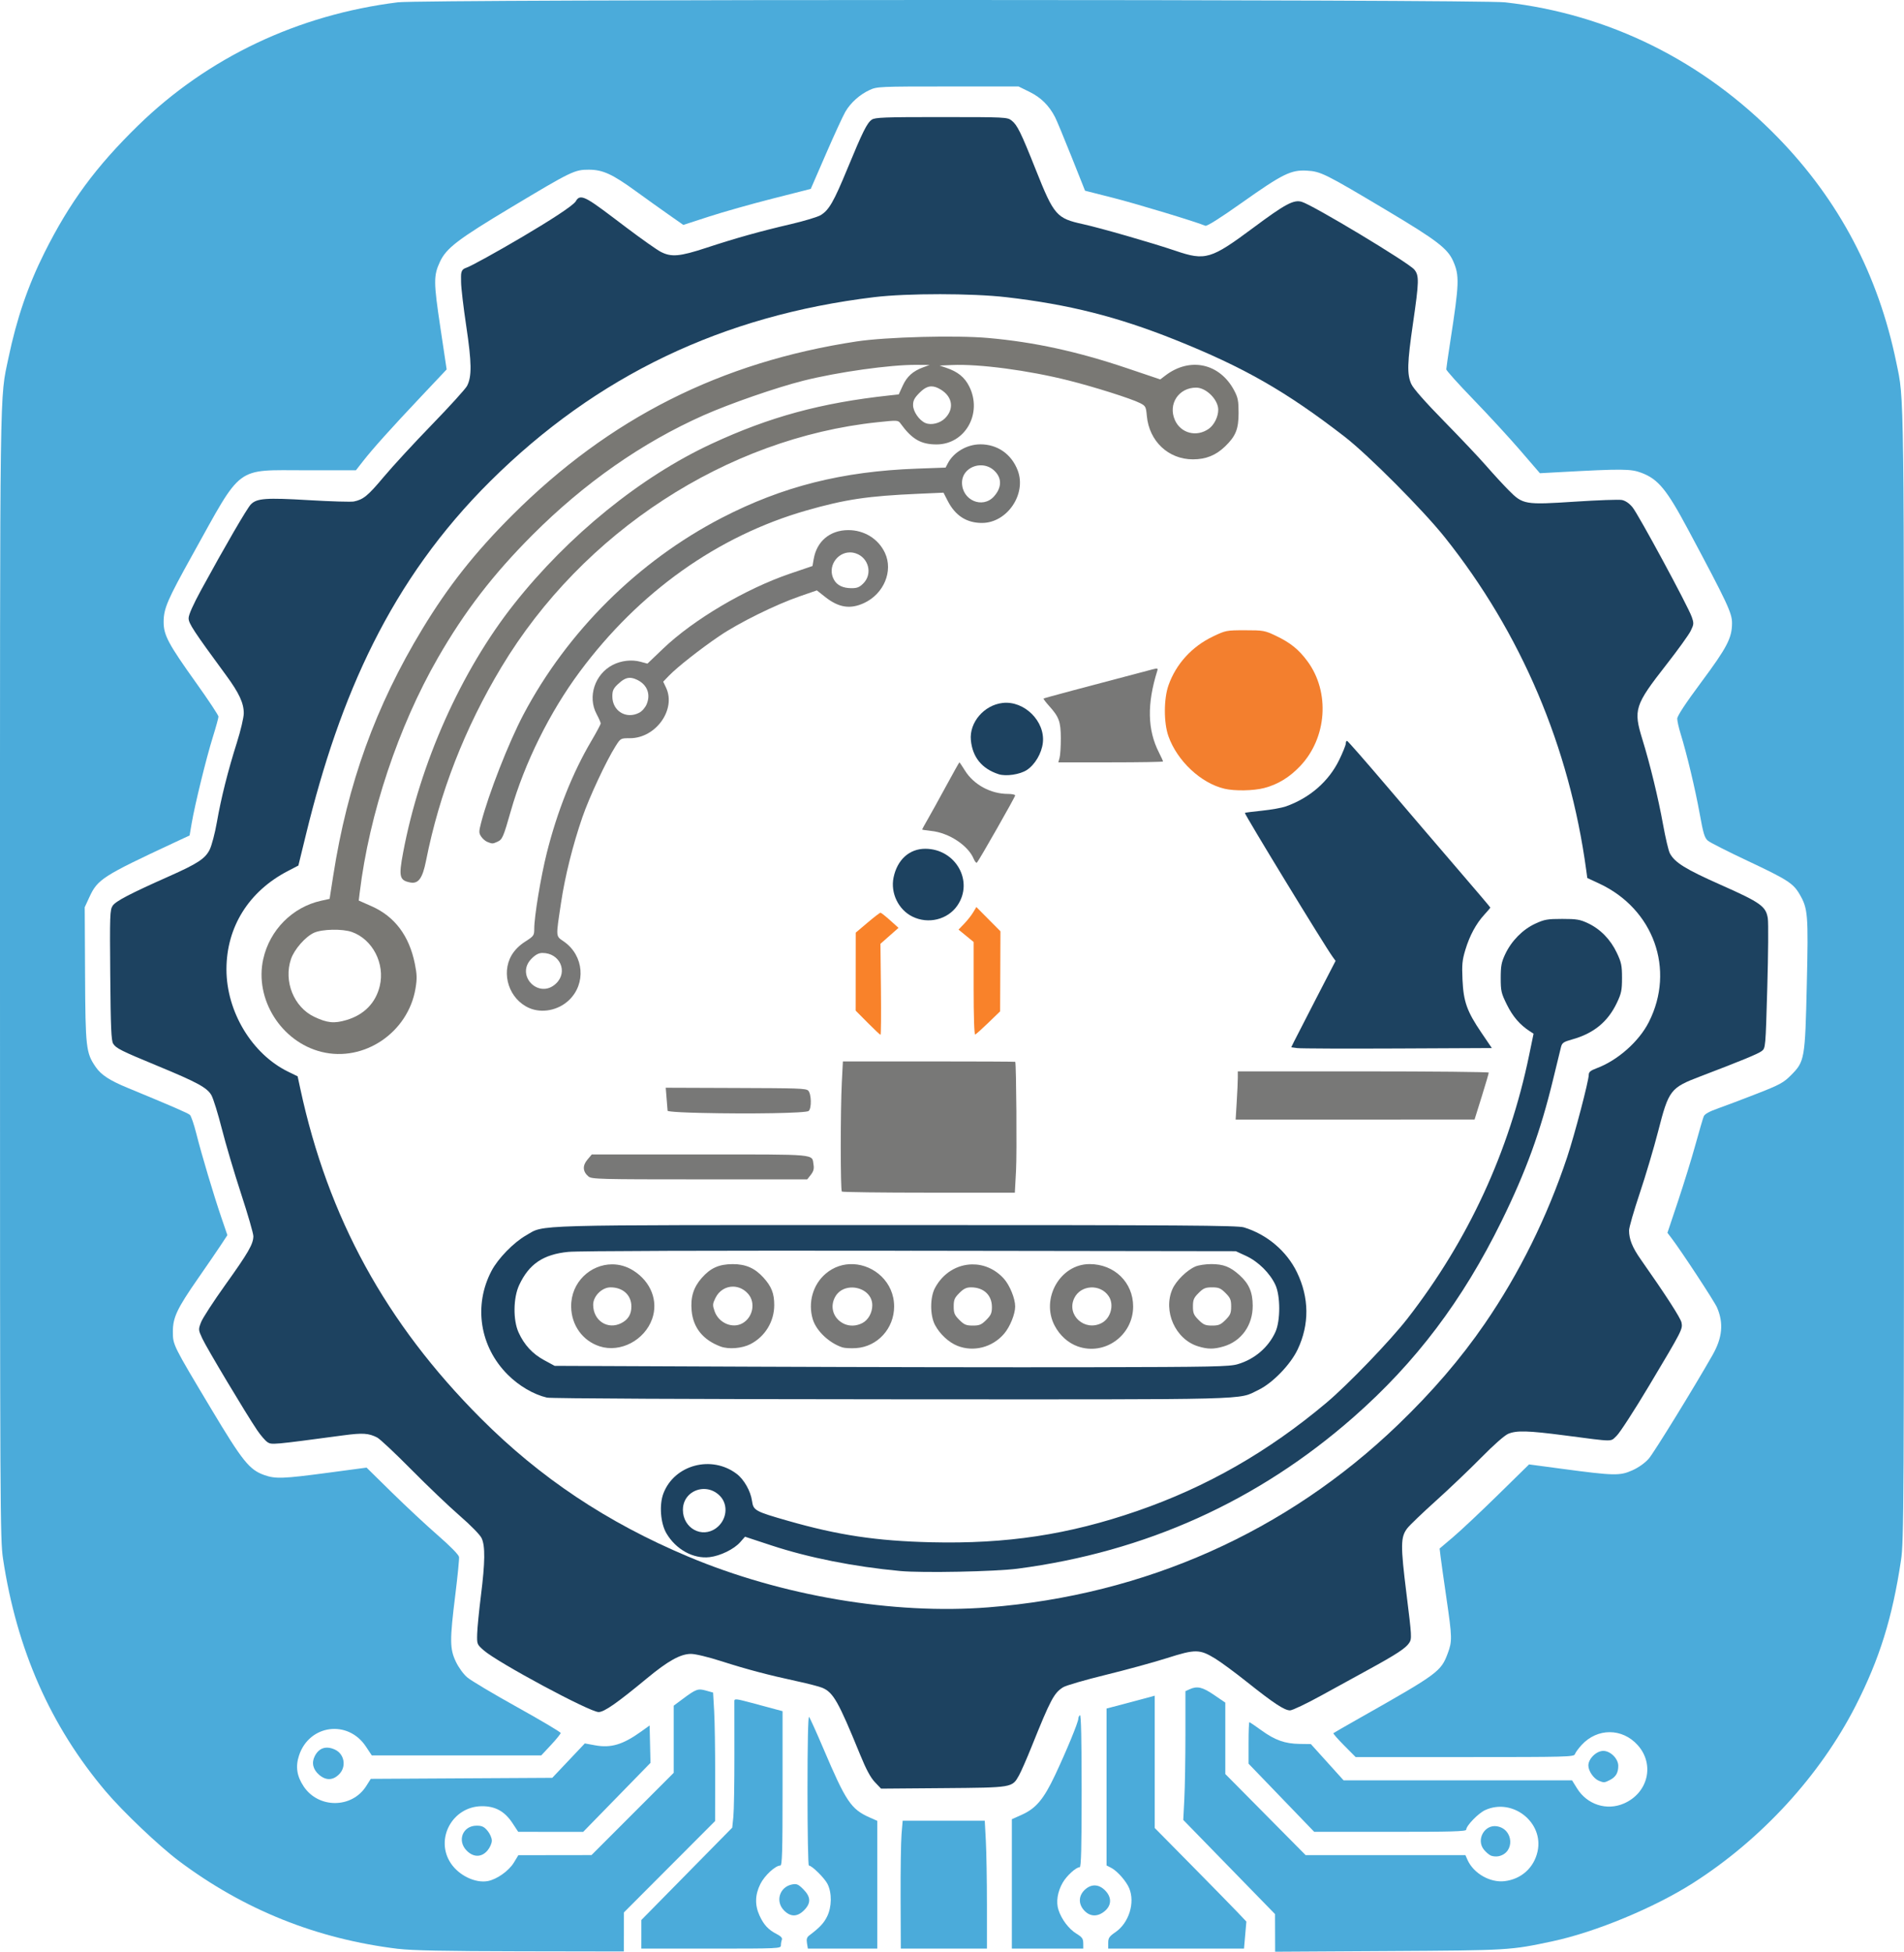 <?xml version="1.0" encoding="UTF-8" standalone="no"?>
<!-- Created with Inkscape (http://www.inkscape.org/) -->

<svg
   width="303.213mm"
   height="310.811mm"
   viewBox="0 0 303.213 310.811"
   version="1.1"
   id="svg1"
   xmlns="http://www.w3.org/2000/svg"
   xmlns:svg="http://www.w3.org/2000/svg">
  <defs
     id="defs1" />
  <g
     id="layer1"
     transform="translate(-227.444,8.253)">
    <path
       style="fill:#4babda;fill-opacity:1;stroke-width:0.265"
       d="m 278.29,274.406 c -1.006,-0.846 -1.266,-1.943 -0.715,-3.008 0.676,-1.308 1.799,-1.671 3.196,-1.034 1.531,0.698 1.879,2.733 0.674,3.938 -0.979,0.979 -2.073,1.016 -3.156,0.105 z"
       id="path14" />
    <path
       style="fill:#4babda;fill-opacity:1;stroke-width:0.265"
       d="m 482.082,275.344 c -0.842,-0.34 -1.69,-1.566 -1.69,-2.443 0,-1.081 1.274,-2.325 2.381,-2.325 1.137,0 2.381,1.243 2.381,2.378 0,1.11 -0.385,1.767 -1.318,2.249 -0.868,0.449 -0.971,0.457 -1.755,0.14 z"
       id="path13" />
    <path
       style="fill:#787877;fill-opacity:1;stroke-width:0.265"
       d="m 396.183,112.422 c 0.112,-0.4 0.2,-1.799 0.197,-3.109 -0.008,-2.65 -0.279,-3.391 -1.897,-5.182 -0.521,-0.577 -0.902,-1.093 -0.845,-1.145 0.083,-0.076 6.399,-1.767 17.379,-4.652 0.753,-0.198 0.853,-0.168 0.732,0.216 -1.66,5.286 -1.582,9.401 0.246,13.008 0.365,0.72 0.664,1.373 0.664,1.451 0,0.078 -3.753,0.141 -8.339,0.141 h -8.339 z"
       id="path214" />
    <path
       style="fill:#1d4260;fill-opacity:1;stroke-width:0.265"
       d="m 386.463,115.034 c -2.658,-0.87 -4.145,-2.699 -4.407,-5.42 -0.271,-2.815 2.1,-5.589 5.062,-5.923 3.456,-0.39 6.803,2.94 6.398,6.365 -0.197,1.667 -1.251,3.455 -2.539,4.307 -1.096,0.725 -3.334,1.059 -4.514,0.672 z"
       id="path213" />
    <path
       style="fill:#f37f2e;fill-opacity:1;stroke-width:0.265"
       d="m 422.448,117.353 c -3.756,-0.882 -7.531,-4.419 -8.934,-8.371 -0.759,-2.137 -0.752,-5.952 0.016,-8.114 1.207,-3.402 3.728,-6.162 7.098,-7.772 2.002,-0.956 2.133,-0.981 5.097,-0.981 2.883,0 3.138,0.045 4.854,0.858 2.341,1.109 3.69,2.193 5.086,4.091 3.613,4.908 3.101,12.193 -1.174,16.689 -1.707,1.796 -3.558,2.923 -5.728,3.488 -1.699,0.442 -4.683,0.496 -6.315,0.113 z"
       id="path212" />
    <path
       id="path211"
       style="fill:#747574;fill-opacity:1;stroke-width:0.265"
       d="m 383.555,62.507 c -2.11,2.65e-4 -4.241,1.245 -5.168,3.02 l -0.358,0.685 -4.579,0.167 c -11.9,0.433 -21.396,2.831 -31.095,7.852 -13.258,6.864 -24.561,18.077 -31.547,31.297 -2.351,4.448 -5.558,12.644 -6.747,17.24 -0.366,1.416 -0.366,1.632 0.005,2.197 0.226,0.345 0.672,0.732 0.991,0.86 0.78,0.314 0.852,0.312 1.608,-0.032 0.78,-0.355 0.934,-0.71 2.137,-4.93 2.156,-7.561 6.179,-15.688 10.942,-22.109 9.46,-12.753 22.001,-21.674 36.159,-25.723 6.173,-1.765 9.715,-2.293 17.779,-2.648 l 4.016,-0.177 0.656,1.286 c 1.209,2.371 3.011,3.535 5.47,3.535 4,0 7.128,-4.596 5.691,-8.361 -0.995,-2.604 -3.224,-4.161 -5.957,-4.16 z m 0.18,3.342 c 0.712,0.021 1.434,0.279 2.026,0.828 1.261,1.168 1.25,2.711 -0.029,4.129 -1.819,2.018 -5.088,0.605 -5.088,-2.199 0,-1.699 1.523,-2.804 3.09,-2.758 z" />
    <path
       style="fill:#787877;fill-opacity:1;stroke-width:0.265"
       d="m 382.501,128.508 c -0.881,-2.127 -3.954,-4.146 -6.751,-4.434 -0.801,-0.083 -1.456,-0.187 -1.456,-0.231 0,-0.045 0.4,-0.772 0.888,-1.617 0.488,-0.845 1.808,-3.232 2.933,-5.306 1.125,-2.074 2.077,-3.77 2.115,-3.77 0.038,0 0.435,0.587 0.881,1.306 1.401,2.254 4.105,3.722 6.856,3.722 0.628,0 1.143,0.11 1.143,0.245 0,0.242 -5.709,10.272 -6.081,10.684 -0.106,0.117 -0.344,-0.152 -0.528,-0.597 z"
       id="path209" />
    <path
       style="fill:#1d4260;fill-opacity:1;stroke-width:0.265"
       d="m 372.744,137.713 c -2.232,-1.105 -3.508,-3.748 -3.002,-6.216 0.582,-2.839 2.523,-4.594 5.068,-4.584 4.833,0.019 7.746,5.19 5.094,9.044 -1.545,2.245 -4.639,3.004 -7.16,1.756 z"
       id="path208" />
    <path
       id="path207"
       style="fill:#787877;fill-opacity:1;stroke-width:0.265"
       d="m 362.506,76.167 c -2.91,0.018 -5,1.782 -5.486,4.631 l -0.186,1.086 -3.568,1.214 c -7.058,2.401 -15.374,7.312 -20.208,11.933 l -2.508,2.398 -1.139,-0.306 c -1.376,-0.371 -3.047,-0.176 -4.387,0.511 -2.852,1.462 -4.04,5.062 -2.579,7.811 0.364,0.684 0.661,1.363 0.661,1.509 0,0.146 -0.68,1.42 -1.512,2.83 -2.968,5.036 -5.408,11.17 -7.063,17.754 -0.961,3.825 -2.005,10.126 -2.008,12.121 -10e-4,1.061 -0.072,1.162 -1.436,2.034 -0.934,0.597 -1.69,1.353 -2.166,2.166 -1.737,2.964 -0.379,7.037 2.807,8.417 2.027,0.878 4.617,0.368 6.316,-1.245 2.761,-2.62 2.395,-7.091 -0.764,-9.316 -1.37,-0.965 -1.336,-0.535 -0.487,-6.215 0.629,-4.212 1.878,-9.213 3.402,-13.626 1.106,-3.203 3.811,-8.99 5.287,-11.311 0.798,-1.255 0.801,-1.257 2.284,-1.257 4.128,0 7.396,-4.591 5.74,-8.063 l -0.446,-0.937 0.91,-0.947 c 1.307,-1.36 4.985,-4.255 8.054,-6.339 3.095,-2.102 8.91,-4.973 12.78,-6.311 l 2.725,-0.943 1.322,1.045 c 2.161,1.708 3.997,1.993 6.207,0.964 3.145,-1.465 4.655,-5.091 3.319,-7.971 -1.042,-2.246 -3.312,-3.652 -5.872,-3.637 z m 0.294,3.549 c 0.298,-2.28e-4 0.605,0.047 0.917,0.15 2.066,0.682 2.725,3.275 1.215,4.784 -0.621,0.621 -0.999,0.772 -1.918,0.764 -1.344,-0.011 -2.272,-0.462 -2.76,-1.343 -1.117,-2.015 0.462,-4.354 2.546,-4.356 z m -35.091,19.976 c 0.27,-0.006 0.548,0.053 0.854,0.168 1.839,0.697 2.583,2.307 1.863,4.03 -0.229,0.548 -0.737,1.126 -1.199,1.365 -2.067,1.069 -4.267,-0.277 -4.267,-2.612 0,-0.901 0.158,-1.253 0.86,-1.92 0.735,-0.698 1.294,-1.02 1.889,-1.032 z m -13.875,43.813 c 2.773,0 4.111,2.998 2.168,4.859 -2.718,2.604 -6.563,-1.297 -3.901,-3.959 0.642,-0.642 1.138,-0.9 1.733,-0.9 z" />
    <path
       style="fill:#f9822a;fill-opacity:1;stroke-width:0.265"
       d="m 382.496,149.172 v -7.413 l -1.203,-0.986 -1.203,-0.986 0.913,-0.95 c 0.502,-0.523 1.14,-1.332 1.419,-1.799 l 0.506,-0.849 1.919,1.932 1.919,1.932 -0.026,6.375 -0.026,6.375 -1.864,1.803 c -1.025,0.992 -1.974,1.843 -2.109,1.891 -0.147,0.053 -0.245,-2.889 -0.245,-7.324 z"
       id="path203" />
    <path
       style="fill:#f9822a;fill-opacity:1;stroke-width:0.265"
       d="m 365.622,154.616 -1.912,-1.924 0.005,-6.211 0.005,-6.211 1.874,-1.587 c 1.031,-0.873 1.96,-1.587 2.065,-1.587 0.105,0 0.795,0.543 1.533,1.206 l 1.341,1.206 -1.439,1.269 -1.439,1.269 0.078,7.249 c 0.043,3.987 0.016,7.249 -0.061,7.249 -0.076,-1.1e-4 -0.999,-0.866 -2.051,-1.925 z"
       id="path202" />
    <path
       id="path201"
       style="fill:#797874;fill-opacity:1;stroke-width:0.265"
       d="m 374.157,45.407 c -4.004,0.105 -7.952,0.357 -10.314,0.716 -21.632,3.286 -39.317,12.207 -54.793,27.641 -5.954,5.938 -10.203,11.313 -14.339,18.136 -7.448,12.287 -11.921,24.666 -14.199,39.288 l -0.577,3.702 -1.381,0.306 c -4.546,1.01 -8.16,4.66 -9.188,9.278 -1.419,6.38 2.856,13.19 9.281,14.785 6.767,1.68 13.808,-3.082 14.971,-10.125 0.256,-1.551 0.236,-2.21 -0.118,-3.95 -0.903,-4.431 -3.207,-7.489 -6.862,-9.111 l -2.064,-0.915 0.161,-1.323 c 1.517,-12.482 6.157,-26.393 12.45,-37.333 4.262,-7.408 8.784,-13.284 15.057,-19.567 8.249,-8.262 17.436,-14.688 27.219,-19.04 4.189,-1.863 11.609,-4.437 15.916,-5.522 5.484,-1.381 13.856,-2.554 17.992,-2.523 l 2.117,0.016 -1.004,0.368 c -1.654,0.607 -2.601,1.453 -3.275,2.926 l -0.639,1.396 -1.51,0.164 c -10.849,1.177 -19.049,3.407 -28.283,7.693 -11.287,5.239 -22.819,14.591 -31.459,25.516 -8.455,10.689 -15.013,25.393 -17.686,39.65 -0.708,3.774 -0.569,4.359 1.115,4.695 1.327,0.265 1.986,-0.633 2.549,-3.474 2.131,-10.751 6.169,-21.12 12.002,-30.818 12.952,-21.533 35.881,-36.464 59.882,-38.995 3.214,-0.339 3.288,-0.335 3.677,0.202 1.802,2.488 3.231,3.324 5.7,3.333 4.574,0.017 7.387,-4.927 5.247,-9.221 -0.736,-1.478 -1.816,-2.355 -3.672,-2.983 l -1.058,-0.358 1.984,-0.085 c 4.362,-0.186 12.103,0.839 18.545,2.455 4.098,1.028 9.966,2.885 11.381,3.601 0.899,0.455 0.962,0.572 1.095,2.035 0.366,4.039 3.43,6.931 7.344,6.931 2.06,0 3.645,-0.636 5.115,-2.053 1.703,-1.641 2.154,-2.76 2.154,-5.343 -5.3e-4,-1.922 -0.102,-2.441 -0.701,-3.572 -2.294,-4.333 -7.041,-5.369 -10.948,-2.388 l -0.823,0.628 -5.27,-1.778 c -7.929,-2.675 -14.806,-4.173 -22.144,-4.822 -2.584,-0.229 -6.644,-0.27 -10.648,-0.165 z m 1.565,7.873 c 0.473,-0.016 0.968,0.156 1.546,0.508 1.877,1.144 2.161,3.081 0.671,4.571 -0.805,0.805 -2.21,1.144 -3.125,0.753 -0.988,-0.422 -1.963,-1.838 -1.963,-2.85 0,-0.736 0.221,-1.157 1.027,-1.964 0.665,-0.665 1.236,-0.998 1.844,-1.019 z m 42.215,0.196 c 1.597,0.002 3.511,1.917 3.513,3.513 0.002,1.119 -0.646,2.43 -1.5,3.038 -1.937,1.379 -4.466,0.731 -5.402,-1.384 -1.126,-2.546 0.595,-5.171 3.388,-5.167 z M 280.398,139.808 c 1.16,-0.023 2.345,0.094 3.089,0.359 3.301,1.178 5.291,5.035 4.436,8.598 -0.648,2.701 -2.493,4.587 -5.306,5.422 -1.957,0.581 -3.064,0.47 -5.141,-0.519 -3.238,-1.542 -4.894,-5.662 -3.693,-9.187 0.53,-1.555 2.293,-3.567 3.674,-4.195 0.645,-0.293 1.781,-0.456 2.941,-0.479 z" />
    <path
       style="fill:#1d4260;fill-opacity:1;stroke-width:0.265"
       d="m 434.045,158.657 -0.971,-0.132 0.454,-0.926 c 0.25,-0.509 1.839,-3.605 3.531,-6.879 l 3.077,-5.953 -0.48,-0.661 c -1.3,-1.794 -14.096,-22.78 -13.967,-22.908 0.043,-0.043 1.27,-0.201 2.726,-0.35 1.456,-0.149 3.159,-0.452 3.785,-0.673 3.825,-1.35 6.862,-3.999 8.528,-7.441 0.569,-1.175 1.034,-2.336 1.034,-2.58 0,-0.244 0.089,-0.437 0.198,-0.428 0.109,0.008 2.954,3.253 6.321,7.21 3.367,3.957 8.457,9.908 11.311,13.224 2.854,3.316 5.189,6.069 5.189,6.118 0,0.049 -0.424,0.55 -0.942,1.114 -1.32,1.436 -2.351,3.344 -3.036,5.613 -0.498,1.65 -0.566,2.366 -0.456,4.763 0.16,3.497 0.71,5.04 3.002,8.42 l 1.669,2.461 -15.001,0.07 c -8.251,0.039 -15.438,0.011 -15.972,-0.062 z"
       id="path197" />
    <path
       style="fill:#787877;fill-opacity:1;stroke-width:0.265"
       d="m 338.917,168.976 c -5.218,-0.123 -5.157,-0.336 -5.157,-0.336 l -0.297,-3.673 11.299,0.041 c 9.623,0.035 11.024,0.051 11.389,0.416 0.516,0.516 0.566,2.834 0.07,3.246 -0.414,0.344 -9.162,0.499 -17.305,0.307 z"
       id="path196" />
    <path
       style="fill:#787877;fill-opacity:1;stroke-width:0.265"
       d="m 424.392,167.215 c 0.095,-1.551 0.173,-3.277 0.173,-3.836 v -1.017 h 19.976 c 10.987,0 19.981,0.089 19.987,0.198 0.006,0.109 -0.5,1.835 -1.124,3.835 l -1.135,3.636 -19.024,0.002 -19.024,0.002 z"
       id="path195" />
    <path
       style="fill:#787877;fill-opacity:1;stroke-width:0.265"
       d="m 321.153,179.097 c -0.912,-0.772 -0.971,-1.715 -0.168,-2.67 l 0.703,-0.836 h 17.274 c 18.964,0 17.755,-0.109 18.037,1.63 0.107,0.657 -0.003,1.07 -0.429,1.611 l -0.572,0.728 H 338.85 c -15.948,0 -17.188,-0.032 -17.697,-0.463 z"
       id="path194" />
    <path
       style="fill:#787877;fill-opacity:1;stroke-width:0.265"
       d="m 361.506,181.5 c -0.226,-0.226 -0.228,-12.929 -0.003,-17.352 l 0.172,-3.373 h 13.718 c 7.545,0 13.725,0.03 13.734,0.066 0.165,0.663 0.265,14.572 0.124,17.209 l -0.194,3.627 h -13.687 c -7.528,0 -13.767,-0.079 -13.864,-0.176 z"
       id="path193" />
    <path
       id="path192"
       style="fill:#787877;fill-opacity:1;stroke-width:0.265"
       d="m 400.961,193.053 c -4.69,0 -7.815,5.499 -5.567,9.797 0.819,1.565 2.152,2.767 3.672,3.308 4.292,1.53 8.83,-1.738 8.83,-6.358 0,-3.839 -2.989,-6.747 -6.935,-6.747 z m 19.37,0 c -0.882,0 -2.004,0.167 -2.493,0.371 -1.345,0.562 -3.085,2.264 -3.677,3.598 -1.551,3.493 0.452,8 4.053,9.118 1.564,0.486 2.535,0.49 4.119,0.017 2.818,-0.841 4.616,-3.369 4.606,-6.476 -0.007,-2.158 -0.588,-3.507 -2.099,-4.868 -1.486,-1.339 -2.563,-1.76 -4.51,-1.76 z m -76.218,0.006 c -2.17,0.007 -3.518,0.611 -4.919,2.202 -1.316,1.495 -1.802,3.068 -1.608,5.206 0.247,2.729 1.816,4.672 4.613,5.713 1.281,0.477 3.398,0.308 4.745,-0.379 2.323,-1.185 3.794,-3.59 3.798,-6.209 0.003,-1.854 -0.43,-2.963 -1.708,-4.379 -1.374,-1.521 -2.839,-2.163 -4.921,-2.155 z m 19.212,0.003 c -1.522,-0.066 -3.083,0.399 -4.403,1.529 -2.03,1.737 -2.837,4.599 -2.045,7.245 0.55,1.836 2.604,3.788 4.714,4.48 0.365,0.12 1.348,0.172 2.185,0.117 3.411,-0.225 6.057,-3.122 6.057,-6.633 0,-3.873 -3.16,-6.592 -6.508,-6.738 z m -38.403,0.03 c -3.42,0.003 -6.58,2.829 -6.521,6.76 0.045,2.952 1.837,5.431 4.555,6.302 3.284,1.053 7.143,-0.972 8.346,-4.38 1.002,-2.839 -0.191,-5.91 -2.983,-7.681 -1.088,-0.69 -2.257,-1.003 -3.397,-1.002 z m 57.319,0.008 c -2.334,0.037 -4.626,1.343 -5.916,3.785 -0.79,1.497 -0.783,4.346 0.016,5.859 0.765,1.45 2.187,2.773 3.572,3.324 2.575,1.025 5.572,0.25 7.432,-1.922 0.938,-1.096 1.765,-3.133 1.765,-4.347 0,-1.261 -0.865,-3.384 -1.801,-4.423 -1.413,-1.567 -3.253,-2.306 -5.068,-2.276 z m -38.054,3.542 c 0.875,0.008 1.765,0.398 2.438,1.198 1.178,1.399 0.699,3.725 -0.957,4.644 -1.599,0.887 -3.775,-0.058 -4.425,-1.922 -0.339,-0.973 -0.327,-1.167 0.132,-2.108 0.585,-1.199 1.686,-1.822 2.811,-1.812 z m -19.516,0.115 c 1.974,0 3.321,1.234 3.321,3.043 0,1.242 -0.508,2.088 -1.591,2.647 -2.176,1.125 -4.495,-0.385 -4.495,-2.925 0,-1.365 1.4,-2.765 2.765,-2.765 z m 57.415,0 c 2.01,0 3.321,1.234 3.321,3.128 0,0.964 -0.151,1.309 -0.9,2.058 -0.768,0.768 -1.082,0.9 -2.143,0.9 -1.061,0 -1.375,-0.132 -2.143,-0.9 -0.768,-0.768 -0.9,-1.082 -0.9,-2.143 0,-1.061 0.132,-1.375 0.9,-2.143 0.694,-0.694 1.12,-0.9 1.865,-0.9 z m 38.378,0 c 1.061,0 1.375,0.132 2.143,0.9 0.768,0.768 0.9,1.082 0.9,2.143 0,1.061 -0.132,1.375 -0.9,2.143 -0.768,0.768 -1.082,0.9 -2.143,0.9 -1.061,0 -1.375,-0.132 -2.143,-0.9 -0.768,-0.768 -0.9,-1.082 -0.9,-2.143 0,-1.061 0.132,-1.375 0.9,-2.143 0.768,-0.768 1.082,-0.9 2.143,-0.9 z m -19.311,0.013 c 1.082,-0.059 2.203,0.405 2.868,1.419 0.887,1.353 0.31,3.5 -1.143,4.251 -2.698,1.395 -5.638,-1.265 -4.364,-3.95 0.512,-1.079 1.556,-1.661 2.639,-1.72 z m -38.257,0.016 c 1.675,-0.104 3.461,0.971 3.461,2.821 0,1.196 -0.643,2.35 -1.579,2.834 -2.841,1.469 -5.811,-1.32 -4.37,-4.105 0.517,-0.999 1.483,-1.487 2.488,-1.549 z" />
    <path
       id="path180"
       style="fill:#1d4260;fill-opacity:1;stroke-width:0.265"
       d="m 370.211,186.836 c -59.626,0.001 -55.917,-0.102 -58.984,1.64 -1.979,1.124 -4.471,3.682 -5.508,5.654 -2.898,5.514 -1.875,12.076 2.578,16.528 1.799,1.799 4.121,3.158 6.251,3.658 0.598,0.14 23.507,0.252 54.88,0.268 58.898,0.029 55.043,0.127 58.417,-1.491 2.249,-1.079 5.107,-4.028 6.255,-6.454 1.886,-3.986 1.845,-8.231 -0.119,-12.289 -1.629,-3.365 -4.783,-6.034 -8.445,-7.145 -1.024,-0.311 -9.775,-0.369 -55.324,-0.368 z m 2.18,4.089 51.858,0.074 1.65,0.762 c 1.915,0.884 3.794,2.744 4.653,4.605 0.812,1.757 0.813,5.719 0.003,7.498 -1.122,2.464 -3.337,4.353 -6.019,5.133 -1.33,0.387 -3.962,0.44 -23.646,0.48 -12.182,0.025 -36.317,-0.015 -53.634,-0.088 l -31.485,-0.132 -1.676,-0.908 c -1.853,-1.004 -3.166,-2.428 -4.066,-4.404 -0.898,-1.973 -0.854,-5.519 0.093,-7.551 1.567,-3.361 3.838,-4.894 7.836,-5.287 1.571,-0.155 22.78,-0.225 54.433,-0.179 z" />
    <path
       id="path178"
       style="fill:#1d4260;fill-opacity:1;stroke-width:0.265"
       d="m 476.222,138.083 c -2.356,2.7e-4 -2.827,0.084 -4.295,0.762 -1.995,0.921 -3.792,2.749 -4.785,4.868 -0.596,1.272 -0.708,1.873 -0.708,3.777 5.3e-4,2.081 0.08,2.425 0.991,4.267 0.921,1.864 2.061,3.188 3.611,4.196 l 0.628,0.409 -0.708,3.428 c -3.17,15.353 -9.687,29.464 -19.361,41.919 -2.744,3.533 -9.509,10.563 -12.942,13.448 -9.279,7.799 -19.092,13.409 -30.113,17.214 -10.928,3.773 -20.78,5.269 -32.81,4.981 -8.688,-0.208 -14.783,-1.121 -22.802,-3.417 -5.269,-1.508 -5.509,-1.642 -5.73,-3.192 -0.222,-1.55 -1.266,-3.39 -2.426,-4.274 -3.996,-3.048 -9.935,-1.469 -11.681,3.105 -0.688,1.802 -0.466,4.739 0.48,6.353 1.504,2.566 4.284,4.1 6.875,3.794 1.712,-0.203 3.899,-1.273 4.876,-2.385 l 0.764,-0.869 4.215,1.389 c 5.921,1.951 13.142,3.386 20.488,4.071 3.524,0.329 15.153,0.097 18.726,-0.373 20.374,-2.679 38.267,-10.756 53.505,-24.154 9.894,-8.699 17.337,-18.555 23.535,-31.163 3.901,-7.936 6.221,-14.315 8.229,-22.622 0.58,-2.401 1.143,-4.711 1.251,-5.133 0.169,-0.665 0.406,-0.827 1.78,-1.209 3.42,-0.952 5.683,-2.805 7.118,-5.829 0.714,-1.503 0.817,-2.004 0.817,-3.969 0,-1.975 -0.102,-2.464 -0.835,-4.011 -1.001,-2.112 -2.613,-3.762 -4.589,-4.695 -1.265,-0.597 -1.802,-0.687 -4.101,-0.687 z m -136.444,90.791 c 0.824,0.055 1.657,0.408 2.337,1.117 1.375,1.435 1.074,3.865 -0.635,5.115 -2.272,1.663 -5.282,-0.002 -5.284,-2.924 -0.002,-2.114 1.769,-3.431 3.582,-3.309 z" />
    <path
       id="path215"
       style="fill:#1d4260;stroke-width:0.265"
       d="m 377.359,10.389 c -9.102,0 -10.567,0.055 -11.081,0.415 -0.767,0.537 -1.444,1.897 -3.889,7.82 -2.174,5.264 -2.919,6.563 -4.239,7.378 -0.471,0.291 -2.628,0.943 -4.792,1.447 -4.924,1.149 -8.716,2.211 -13.46,3.77 -4.206,1.383 -5.544,1.501 -7.218,0.637 -0.623,-0.322 -3.064,-2.042 -5.424,-3.824 -6.137,-4.633 -7.33,-5.676 -8.103,-4.255 -0.785,1.443 -16.081,10.165 -17.4,10.587 -1.04,0.333 -0.881,0.967 -0.881,2.323 0,0.824 0.37,3.965 0.821,6.98 0.877,5.857 0.906,8.034 0.128,9.539 -0.244,0.472 -2.753,3.238 -5.576,6.146 -2.823,2.909 -6.278,6.656 -7.678,8.327 -2.535,3.024 -3.25,3.614 -4.761,3.929 -0.437,0.091 -3.651,-0.004 -7.144,-0.21 -6.887,-0.407 -8.316,-0.304 -9.27,0.673 -0.613,0.627 -4.121,6.665 -7.895,13.586 -1.312,2.407 -2.017,3.994 -2.017,4.54 0,0.836 0.766,2.002 6.001,9.134 2.045,2.787 2.795,4.407 2.783,6.016 -0.005,0.669 -0.498,2.763 -1.097,4.655 -1.437,4.542 -2.508,8.808 -3.189,12.7 -0.306,1.746 -0.824,3.711 -1.151,4.366 -0.709,1.418 -1.927,2.216 -6.461,4.231 -6.211,2.76 -8.508,3.96 -8.987,4.692 -0.431,0.659 -0.461,1.527 -0.379,11.044 0.072,8.392 0.16,10.439 0.467,10.92 0.475,0.742 1.25,1.131 6.985,3.501 6.423,2.654 7.99,3.507 8.665,4.714 0.302,0.54 1.048,2.946 1.657,5.347 0.61,2.401 1.989,7.057 3.066,10.345 1.077,3.288 1.955,6.325 1.952,6.747 -0.01,1.252 -0.8,2.624 -4.432,7.701 -1.896,2.649 -3.65,5.349 -3.898,6 -0.444,1.163 -0.44,1.207 0.198,2.592 0.687,1.49 6.969,11.993 8.716,14.573 0.567,0.837 1.314,1.708 1.661,1.935 0.669,0.438 0.781,0.428 12.047,-1.08 3.127,-0.418 4.053,-0.36 5.426,0.341 0.437,0.223 2.877,2.514 5.424,5.091 2.547,2.577 6.011,5.884 7.7,7.349 1.78,1.544 3.253,3.05 3.506,3.583 0.591,1.246 0.561,3.822 -0.111,9.177 -0.301,2.399 -0.568,5.12 -0.594,6.047 -0.047,1.666 -0.036,1.695 1.047,2.646 2.225,1.953 16.88,9.825 18.29,9.825 0.889,0 2.938,-1.428 7.683,-5.357 3.384,-2.802 5.366,-3.903 7.026,-3.903 0.71,0 2.738,0.488 4.882,1.176 4.023,1.289 7.417,2.186 12.108,3.2 1.686,0.365 3.452,0.824 3.923,1.021 1.745,0.729 2.572,2.189 5.995,10.578 0.982,2.407 1.68,3.711 2.377,4.444 l 0.986,1.037 9.885,-0.079 c 11.099,-0.088 10.981,-0.068 12.075,-2.014 0.328,-0.584 1.235,-2.649 2.014,-4.59 3.025,-7.529 3.578,-8.568 5.033,-9.467 0.458,-0.283 3.508,-1.169 6.777,-1.969 3.27,-0.8 7.672,-2.005 9.782,-2.678 4.49,-1.432 5.168,-1.424 7.639,0.081 0.885,0.539 3.18,2.23 5.098,3.758 4.241,3.377 5.944,4.5 6.83,4.497 0.371,0 2.638,-1.082 5.039,-2.403 2.401,-1.321 5.794,-3.183 7.541,-4.138 4.325,-2.366 5.842,-3.361 6.386,-4.191 0.443,-0.677 0.427,-0.981 -0.421,-7.804 -0.965,-7.771 -0.95,-9.055 0.122,-10.461 0.364,-0.478 2.418,-2.448 4.564,-4.379 2.145,-1.931 5.395,-5.03 7.221,-6.886 1.977,-2.009 3.713,-3.539 4.291,-3.781 1.342,-0.561 3.121,-0.511 9.007,0.255 8.059,1.048 7.213,1.042 8.257,0.064 0.502,-0.471 2.825,-4.054 5.161,-7.963 5.284,-8.842 5.379,-9.026 5.176,-10.063 -0.141,-0.725 -2.521,-4.414 -6.485,-10.054 -1.342,-1.909 -1.872,-3.222 -1.872,-4.634 0,-0.462 0.767,-3.127 1.704,-5.922 0.937,-2.795 2.254,-7.226 2.925,-9.845 1.695,-6.612 1.944,-6.935 6.747,-8.767 6.56,-2.502 9.178,-3.582 9.746,-4.02 0.617,-0.477 0.617,-0.478 0.893,-10.161 0.152,-5.326 0.19,-10.256 0.085,-10.955 -0.29,-1.932 -1.128,-2.531 -7.498,-5.358 -5.636,-2.501 -7.351,-3.568 -8.116,-5.048 -0.208,-0.403 -0.688,-2.445 -1.067,-4.538 -0.762,-4.219 -2.063,-9.577 -3.291,-13.561 -1.467,-4.757 -1.244,-5.45 3.83,-11.94 1.82,-2.328 3.557,-4.74 3.859,-5.359 0.513,-1.05 0.523,-1.201 0.157,-2.249 -0.598,-1.71 -8.503,-16.333 -9.434,-17.45 -0.524,-0.629 -1.131,-1.04 -1.689,-1.145 -0.479,-0.09 -3.803,0.028 -7.386,0.262 -8.087,0.528 -8.363,0.481 -10.645,-1.821 -0.876,-0.884 -2.472,-2.619 -3.546,-3.856 -1.074,-1.237 -4.088,-4.426 -6.697,-7.088 -3.023,-3.083 -4.929,-5.243 -5.251,-5.953 -0.703,-1.549 -0.652,-3.349 0.273,-9.713 0.968,-6.652 0.989,-7.569 0.201,-8.525 -0.913,-1.107 -16.169,-10.286 -17.938,-10.793 -1.273,-0.365 -2.624,0.359 -7.659,4.105 -6.805,5.062 -7.665,5.318 -12.449,3.691 -3.581,-1.218 -11.961,-3.631 -14.67,-4.224 -4.266,-0.934 -4.658,-1.384 -7.563,-8.681 -2.363,-5.935 -2.945,-7.12 -3.841,-7.825 -0.69,-0.543 -0.942,-0.556 -11.195,-0.556 z m -0.255,28.208 c 3.922,0.003 7.876,0.163 10.614,0.481 9.925,1.151 17.693,3.111 26.855,6.776 10.965,4.385 17.653,8.208 26.988,15.425 3.771,2.915 12.492,11.675 15.979,16.05 12.147,15.24 19.838,33.342 22.511,52.982 l 0.171,1.256 1.902,0.887 c 8.676,4.044 12.134,13.699 7.898,22.055 -1.575,3.107 -4.969,6.11 -8.311,7.355 -0.972,0.362 -1.257,0.599 -1.257,1.045 0,0.958 -2.261,9.575 -3.439,13.109 -3.185,9.552 -7.62,18.516 -13.129,26.538 -3.81,5.548 -8.34,10.823 -13.822,16.096 -17.729,17.051 -40.285,27.101 -65.23,29.064 -15.14,1.191 -32.919,-1.817 -47.825,-8.093 C 324.083,234.182 313.46,227.093 303.971,217.577 288.883,202.445 279.689,185.65 275.273,165.152 l -0.431,-2.003 -1.505,-0.733 c -5.76,-2.807 -9.83,-9.554 -9.83,-16.295 0,-6.742 3.547,-12.425 9.775,-15.663 l 1.679,-0.873 1.239,-5.066 c 5.361,-21.92 13.397,-40.342 29.366,-56.185 16.888,-16.754 36.942,-26.357 61.119,-29.269 2.609,-0.314 6.498,-0.47 10.42,-0.467 z" />
    <path
       style="fill:#4babda;fill-opacity:1;stroke-width:0.265"
       d="m 301.778,286.472 c -1.591,-1.591 -0.646,-3.989 1.572,-3.989 0.844,0 1.179,0.158 1.732,0.814 0.386,0.459 0.685,1.143 0.685,1.567 0,0.424 -0.299,1.109 -0.685,1.567 -0.934,1.11 -2.219,1.126 -3.304,0.041 z"
       id="path11" />
    <path
       style="fill:#4babda;fill-opacity:1;stroke-width:0.265"
       d="m 464.884,287.256 c -0.307,-0.127 -0.824,-0.569 -1.148,-0.981 -1.244,-1.581 0.125,-4.008 2.084,-3.696 2.679,0.426 2.905,4.21 0.284,4.768 -0.364,0.077 -0.913,0.037 -1.22,-0.091 z"
       id="path10" />
    <path
       style="fill:#4babda;fill-opacity:1;stroke-width:0.265"
       d="m 400.141,296.028 c -0.983,-1.026 -0.97,-2.35 0.031,-3.309 1.023,-0.98 2.228,-0.957 3.247,0.062 1.085,1.085 1.069,2.37 -0.041,3.304 -1.11,0.934 -2.308,0.913 -3.237,-0.057 z"
       id="path9" />
    <path
       style="fill:#4babda;fill-opacity:1;stroke-width:0.265"
       d="m 352.313,295.997 c -1.441,-1.441 -0.729,-3.77 1.272,-4.154 0.734,-0.141 0.986,-0.032 1.786,0.768 1.211,1.211 1.246,2.217 0.117,3.345 -1.072,1.072 -2.13,1.085 -3.175,0.041 z"
       id="path8" />
    <path
       style="fill:#4babda;fill-opacity:1;stroke-width:0.265"
       d="m 403.927,301.148 c 0,-0.782 0.168,-1.029 1.164,-1.714 2.138,-1.471 3.139,-4.686 2.176,-6.991 -0.471,-1.127 -1.89,-2.737 -2.85,-3.234 l -0.754,-0.39 v -12.495 -12.495 l 3.241,-0.853 c 1.782,-0.469 3.508,-0.93 3.836,-1.023 l 0.595,-0.17 v 10.535 10.535 l 5.888,5.966 c 3.238,3.281 6.522,6.635 7.297,7.451 l 1.409,1.485 -0.188,2.153 -0.188,2.153 H 414.74 403.926 Z"
       id="path7" />
    <path
       style="fill:#4babda;fill-opacity:1;stroke-width:0.265"
       d="m 388.582,291.758 v -10.304 l 1.587,-0.712 c 2.253,-1.011 3.487,-2.479 5.287,-6.293 1.806,-3.826 3.71,-8.444 3.71,-8.999 0,-0.219 0.119,-0.472 0.265,-0.562 0.175,-0.108 0.265,3.966 0.265,12.023 0,9.042 -0.079,12.186 -0.306,12.186 -0.584,0 -2.067,1.347 -2.706,2.456 -0.837,1.455 -1.09,3.082 -0.677,4.351 0.49,1.503 1.65,3.036 2.858,3.776 0.903,0.553 1.082,0.803 1.088,1.521 l 0.007,0.86 h -5.689 -5.689 z"
       id="path6" />
    <path
       style="fill:#4babda;fill-opacity:1;stroke-width:0.265"
       d="m 370.866,294.034 c -0.017,-4.415 0.05,-8.999 0.149,-10.186 l 0.18,-2.159 h 6.536 6.536 l 0.173,3.217 c 0.095,1.769 0.173,6.353 0.173,10.186 v 6.97 h -6.858 -6.858 z"
       id="path5" />
    <path
       style="fill:#4babda;fill-opacity:1;stroke-width:0.265"
       d="m 355.956,301.202 c -0.108,-0.658 -0.018,-0.953 0.386,-1.257 1.62,-1.219 2.283,-1.922 2.812,-2.981 0.764,-1.53 0.794,-3.782 0.068,-5.203 -0.487,-0.955 -2.487,-2.928 -2.967,-2.928 -0.119,0 -0.217,-5.382 -0.217,-11.959 0,-7.394 0.094,-11.863 0.247,-11.708 0.136,0.138 1.158,2.394 2.272,5.014 3.606,8.48 4.415,9.686 7.382,10.998 l 1.212,0.536 v 10.174 10.174 h -5.526 -5.526 z"
       id="path4" />
    <path
       style="fill:#4babda;fill-opacity:1;stroke-width:0.265"
       d="m 329.58,299.782 v -2.28 l 7.237,-7.354 7.237,-7.354 0.178,-1.739 c 0.098,-0.956 0.172,-5.402 0.164,-9.879 -0.008,-4.477 -0.011,-8.331 -0.007,-8.565 0.006,-0.372 0.351,-0.333 2.719,0.307 1.492,0.403 3.218,0.867 3.836,1.031 l 1.124,0.298 v 12.293 c 0,10.143 -0.062,12.293 -0.357,12.293 -0.79,0 -2.504,1.584 -3.179,2.938 -0.851,1.707 -0.898,3.34 -0.146,4.999 0.672,1.483 1.408,2.285 2.712,2.953 0.699,0.358 0.966,0.645 0.86,0.922 -0.085,0.221 -0.154,0.63 -0.154,0.909 0,0.492 -0.334,0.508 -11.113,0.508 h -11.113 z"
       id="path3" />
    <path
       style="fill:#4babda;fill-opacity:1;stroke-width:0.265"
       d="m 290.884,302.105 c -12.969,-1.571 -24.549,-6.208 -34.931,-13.986 -3.151,-2.361 -8.929,-7.853 -11.673,-11.096 -8.795,-10.393 -14.178,-22.595 -16.358,-37.076 -0.454,-3.014 -0.478,-7.734 -0.478,-93.001 0,-96.596 -0.072,-91.408 1.357,-98.242 1.299,-6.211 3.101,-11.477 5.723,-16.717 4.008,-8.012 8.203,-13.709 14.916,-20.255 11.112,-10.836 25.457,-17.638 41.372,-19.618 3.973,-0.494 171.976,-0.487 176.345,0.007 16.498,1.868 31.527,9.316 43.397,21.508 9.762,10.027 16.001,21.868 18.873,35.818 1.282,6.23 1.23,2.085 1.23,97.631 0,85.364 -0.024,90.121 -0.477,93.133 -1.38,9.178 -3.406,15.684 -7.208,23.151 -5.648,11.093 -15,21.295 -25.892,28.244 -6.171,3.937 -15.551,7.829 -22.382,9.285 -6.762,1.442 -6.868,1.448 -26.128,1.56 l -18.058,0.105 -0.009,-2.995 -0.009,-2.995 -7.307,-7.498 -7.307,-7.498 0.171,-3.35 c 0.094,-1.842 0.171,-6.456 0.172,-10.253 v -6.903 l 0.674,-0.307 c 1.2,-0.547 2.045,-0.349 3.89,0.911 l 1.786,1.219 v 5.685 5.685 l 6.396,6.458 6.396,6.458 h 12.722 12.722 l 0.334,0.754 c 0.952,2.151 3.593,3.667 5.91,3.393 2.658,-0.315 4.672,-2.127 5.247,-4.724 1.025,-4.626 -3.969,-8.579 -8.333,-6.597 -1.095,0.497 -3.028,2.489 -3.028,3.12 0,0.284 -2.254,0.349 -12.105,0.347 l -12.105,-0.003 -5.226,-5.425 -5.226,-5.425 v -3.305 c 0,-1.818 0.057,-3.305 0.127,-3.305 0.07,0 0.933,0.584 1.918,1.297 2.173,1.574 3.754,2.135 6.1,2.166 l 1.777,0.024 2.606,2.887 2.606,2.887 h 18.191 18.191 l 0.805,1.295 c 1.597,2.569 4.706,3.575 7.428,2.404 3.887,-1.672 4.975,-6.252 2.213,-9.316 -2.459,-2.727 -6.415,-2.735 -8.916,-0.018 -0.508,0.552 -0.991,1.212 -1.073,1.467 -0.14,0.435 -1.211,0.463 -17.535,0.463 h -17.385 l -1.83,-1.845 c -1.007,-1.015 -1.777,-1.895 -1.713,-1.956 0.065,-0.061 1.963,-1.156 4.219,-2.432 12.447,-7.044 12.907,-7.382 13.987,-10.269 0.728,-1.947 0.715,-2.515 -0.203,-8.801 -0.423,-2.891 -0.84,-5.853 -0.927,-6.582 l -0.158,-1.325 2.18,-1.85 c 1.199,-1.017 4.404,-4.031 7.121,-6.697 l 4.942,-4.847 5.381,0.719 c 8.16,1.09 9.093,1.109 11.058,0.227 1.017,-0.457 2.004,-1.157 2.627,-1.865 0.808,-0.918 7.211,-11.322 10.159,-16.507 1.561,-2.745 1.781,-5.063 0.716,-7.546 -0.418,-0.975 -5.684,-8.999 -7.275,-11.085 l -0.629,-0.824 1.68,-5.023 c 0.924,-2.763 2.174,-6.809 2.776,-8.992 0.603,-2.183 1.197,-4.217 1.321,-4.521 0.155,-0.38 0.872,-0.78 2.301,-1.285 1.142,-0.403 3.918,-1.453 6.17,-2.334 3.663,-1.433 4.235,-1.743 5.433,-2.948 2.181,-2.194 2.239,-2.53 2.515,-14.464 0.258,-11.177 0.185,-12.071 -1.17,-14.384 -1.003,-1.712 -1.939,-2.31 -8.325,-5.315 -3.084,-1.451 -5.894,-2.877 -6.245,-3.168 -0.541,-0.45 -0.741,-1.105 -1.329,-4.366 -0.694,-3.847 -2.041,-9.483 -3.036,-12.7 -0.292,-0.946 -0.53,-2.017 -0.529,-2.381 0.003,-0.435 1.316,-2.43 3.835,-5.821 4.117,-5.543 4.889,-7.029 4.889,-9.411 0,-1.598 -0.743,-3.179 -7.023,-14.931 -3.386,-6.336 -4.731,-7.97 -7.398,-8.983 -1.691,-0.643 -3.045,-0.654 -12.98,-0.111 l -3.193,0.174 -3.134,-3.636 c -1.724,-2 -5.079,-5.646 -7.457,-8.102 -2.377,-2.457 -4.321,-4.618 -4.32,-4.803 0.003,-0.185 0.289,-2.182 0.638,-4.437 1.435,-9.259 1.479,-10.494 0.452,-12.815 -0.878,-1.986 -2.63,-3.326 -10.441,-7.986 -9.985,-5.957 -10.633,-6.28 -12.867,-6.406 -2.518,-0.142 -3.844,0.515 -10.377,5.138 -3.449,2.44 -5.518,3.745 -5.772,3.639 -1.582,-0.66 -10.956,-3.498 -14.65,-4.436 l -4.509,-1.145 -2.147,-5.391 c -1.181,-2.965 -2.362,-5.808 -2.624,-6.317 -0.955,-1.854 -2.241,-3.131 -4.05,-4.022 l -1.773,-0.873 H 378.394 c -10.881,0 -11.29,0.018 -12.455,0.557 -1.583,0.732 -3.021,2.019 -3.863,3.456 -0.375,0.639 -1.769,3.668 -3.099,6.73 l -2.418,5.568 -6.085,1.547 c -3.347,0.851 -7.913,2.141 -10.146,2.868 l -4.061,1.322 -2.329,-1.631 c -1.281,-0.897 -3.621,-2.57 -5.2,-3.717 -3.782,-2.748 -5.284,-3.438 -7.501,-3.447 -2.281,-0.01 -2.754,0.219 -12.402,6.005 -8.493,5.093 -10.319,6.489 -11.331,8.667 -1.024,2.202 -1.018,3.207 0.066,10.435 l 1.005,6.701 -4.081,4.325 c -4.826,5.114 -7.669,8.28 -9.23,10.278 l -1.137,1.455 h -7.969 c -11.356,0 -10.035,-0.979 -17.999,13.346 -4.091,7.358 -4.654,8.668 -4.654,10.831 0,2.081 0.75,3.485 5.161,9.662 1.964,2.75 3.57,5.174 3.57,5.387 0,0.213 -0.413,1.714 -0.919,3.335 -1.028,3.298 -2.829,10.648 -3.342,13.637 l -0.336,1.958 -2.53,1.18 c -11.258,5.252 -12.119,5.803 -13.407,8.592 l -0.765,1.657 0.054,10.674 c 0.06,11.738 0.15,12.524 1.696,14.771 0.865,1.257 2.198,2.129 5.066,3.315 7.23,2.989 9.631,4.031 9.937,4.313 0.192,0.177 0.646,1.5 1.009,2.94 0.852,3.379 2.763,9.783 3.992,13.382 l 0.966,2.826 -1.011,1.539 c -0.556,0.847 -2.194,3.239 -3.639,5.316 -3.366,4.837 -4.039,6.261 -4.032,8.526 0.006,2.11 -0.018,2.062 6.099,12.28 4.998,8.348 6.081,9.699 8.453,10.542 1.784,0.634 2.989,0.591 10.124,-0.36 l 6.171,-0.823 4.015,3.946 c 2.208,2.17 5.504,5.243 7.323,6.828 2.017,1.758 3.339,3.107 3.388,3.457 0.044,0.316 -0.224,3.029 -0.595,6.029 -0.897,7.238 -0.886,8.588 0.083,10.637 0.442,0.934 1.204,1.983 1.825,2.514 0.587,0.501 4.172,2.637 7.968,4.747 3.796,2.11 6.901,3.955 6.901,4.101 0,0.146 -0.696,1.009 -1.546,1.918 l -1.545,1.654 h -13.493 -13.493 l -0.944,-1.422 c -2.859,-4.306 -9.009,-3.489 -10.637,1.413 -0.592,1.781 -0.363,3.313 0.74,4.959 2.373,3.541 7.687,3.506 9.951,-0.064 l 0.731,-1.153 14.45,-0.081 14.45,-0.081 2.592,-2.74 2.592,-2.74 1.628,0.299 c 2.537,0.467 4.432,-0.101 7.368,-2.208 l 1.323,-0.949 0.069,2.978 0.069,2.978 -5.36,5.495 -5.36,5.495 -5.172,-0.005 -5.172,-0.005 -0.914,-1.388 c -1.238,-1.882 -2.748,-2.711 -4.898,-2.691 -4.684,0.045 -7.494,5.256 -4.909,9.106 1.302,1.938 3.907,3.185 5.88,2.815 1.441,-0.27 3.349,-1.622 4.148,-2.94 l 0.717,-1.181 5.823,-0.008 5.823,-0.008 6.546,-6.55 6.546,-6.55 v -5.347 -5.347 l 1.389,-1.034 c 2.179,-1.623 2.47,-1.728 3.762,-1.367 l 1.121,0.314 0.17,2.953 c 0.094,1.624 0.165,6.227 0.16,10.229 l -0.01,7.276 -7.261,7.276 -7.261,7.276 -0.004,3.109 -0.004,3.109 -16.47,-0.028 c -12.103,-0.022 -17.258,-0.125 -19.441,-0.39 z"
       id="path2" />
  </g>
</svg>
